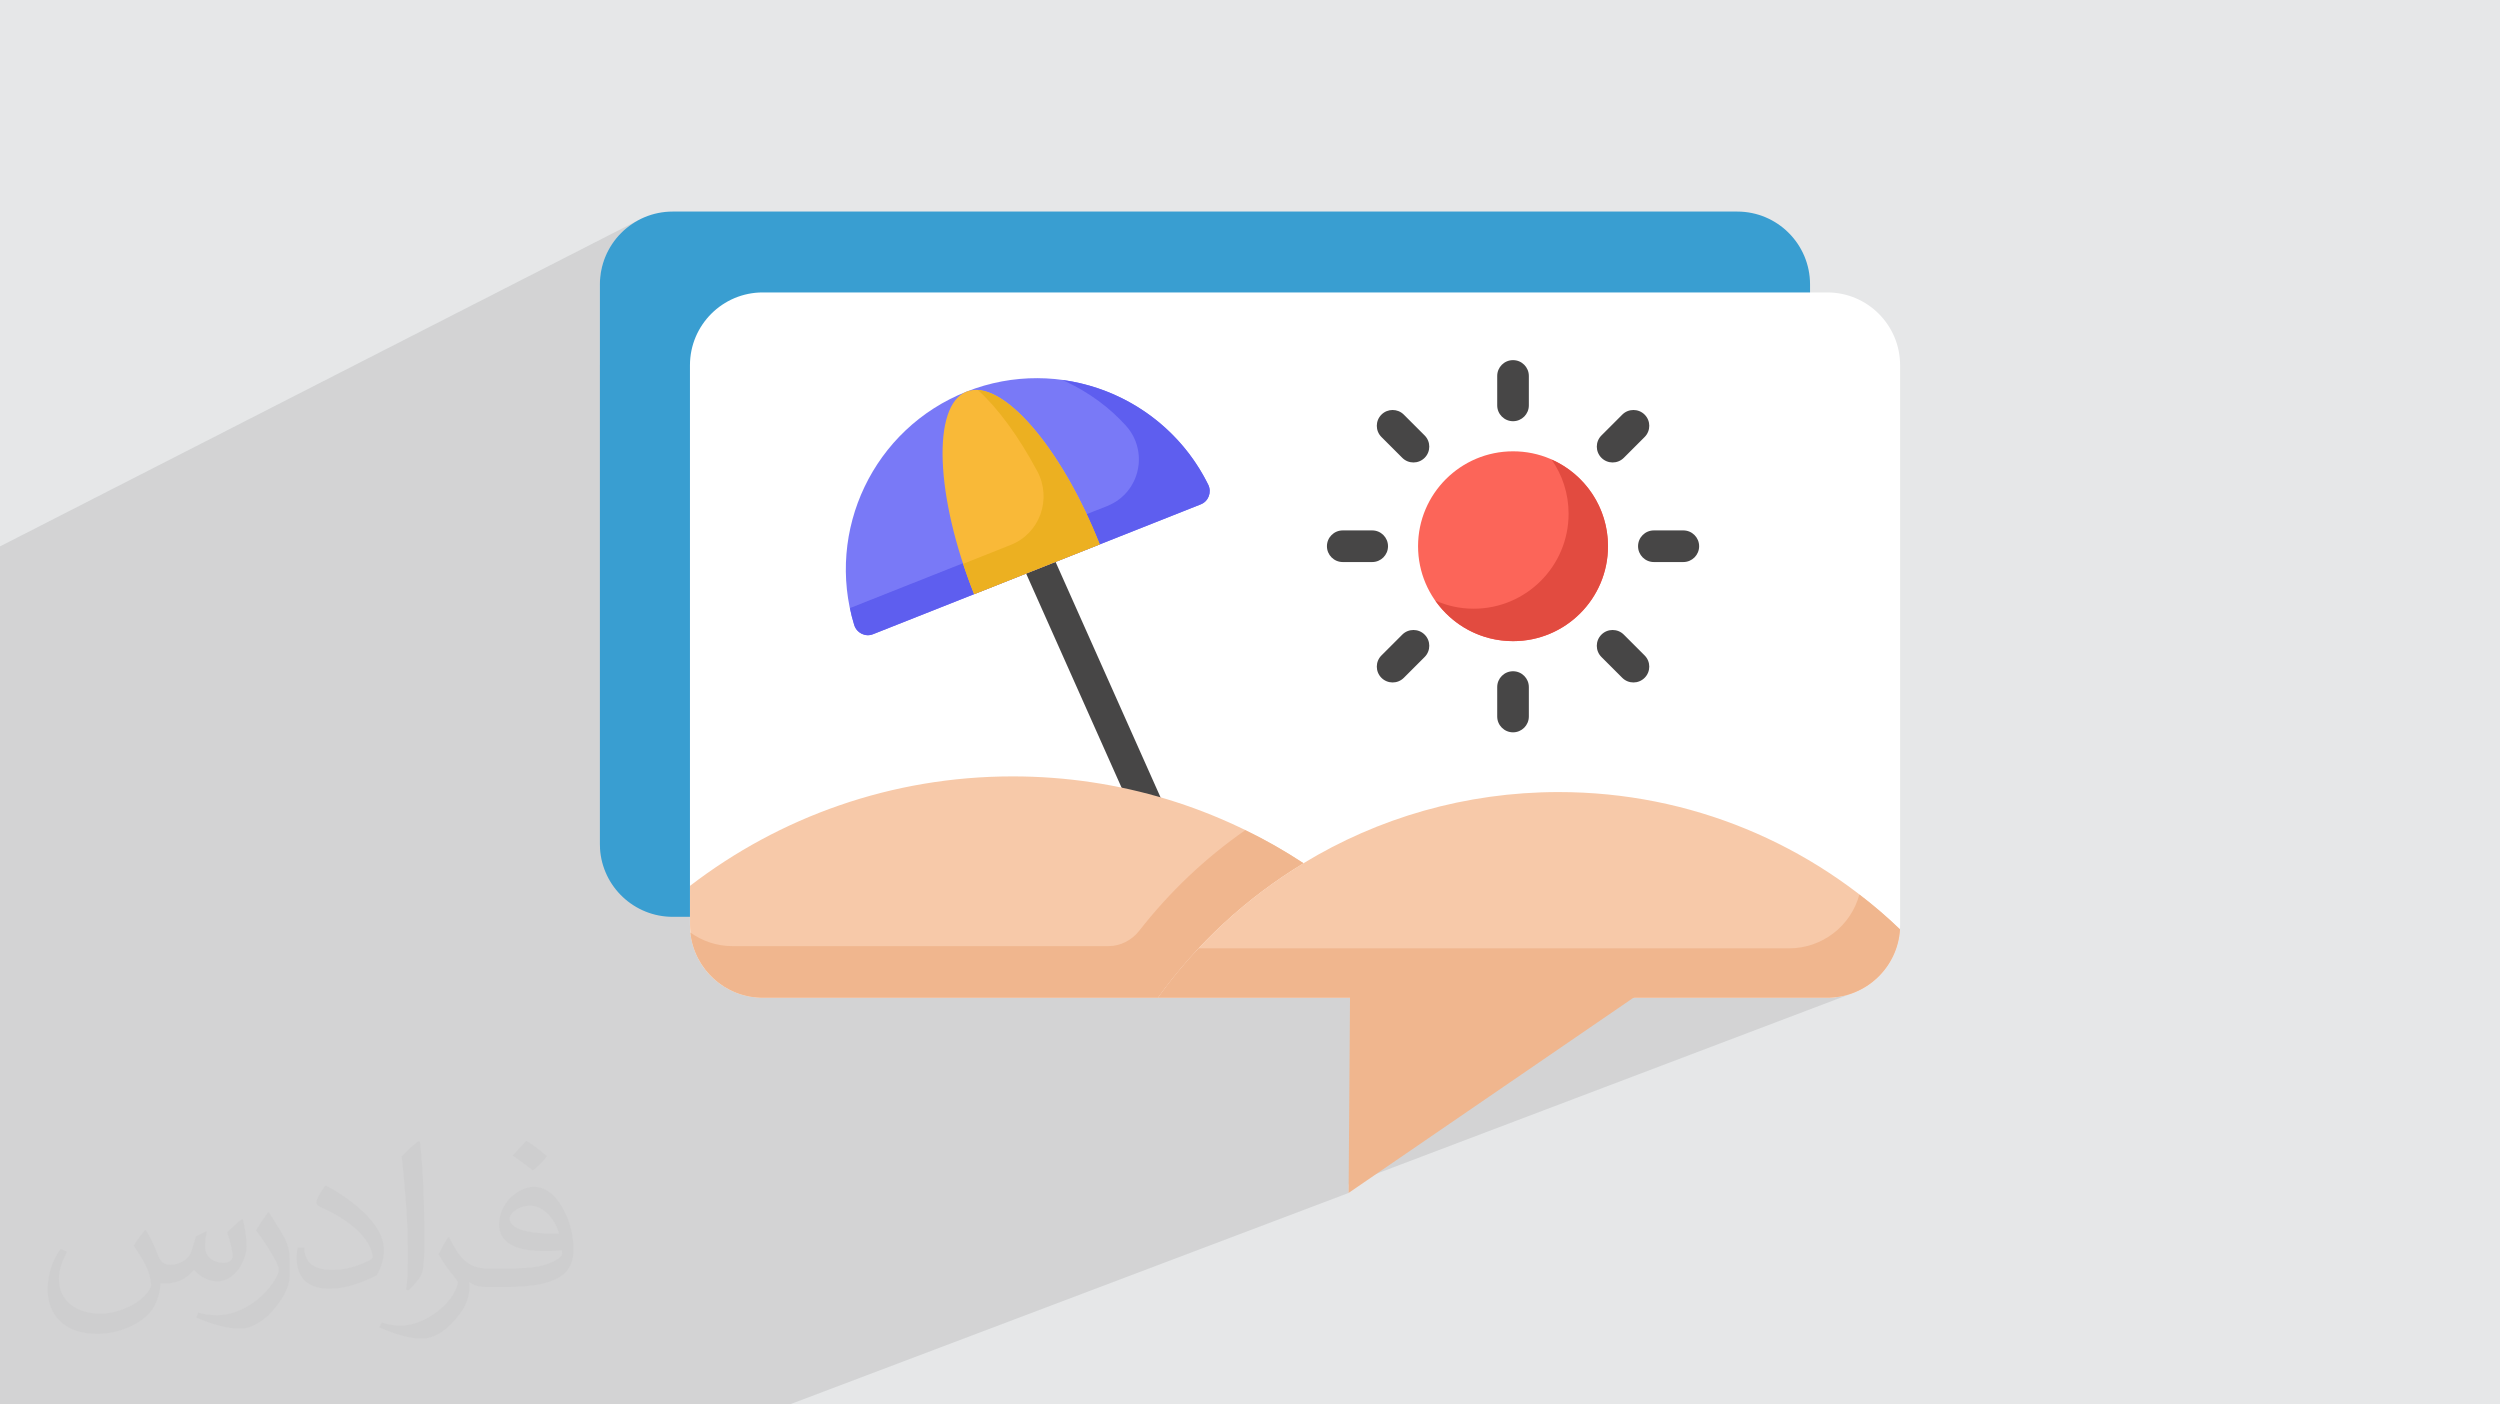 <?xml version="1.0" encoding="UTF-8"?>
<!DOCTYPE svg PUBLIC "-//W3C//DTD SVG 1.0//EN" "http://www.w3.org/TR/2001/REC-SVG-20010904/DTD/svg10.dtd">
<!-- Creator: CorelDRAW -->
<svg xmlns="http://www.w3.org/2000/svg" xml:space="preserve" width="94.192mm" height="52.917mm" version="1.0" style="shape-rendering:geometricPrecision; text-rendering:geometricPrecision; image-rendering:optimizeQuality; fill-rule:evenodd; clip-rule:evenodd"
viewBox="0 0 9404.92 5283.66"
 xmlns:xlink="http://www.w3.org/1999/xlink"
 xmlns:xodm="http://www.corel.com/coreldraw/odm/2003">
 <defs>
  <style type="text/css">
   <![CDATA[
    .fil14 {fill:#F0B68E}
    .fil3 {fill:#399ED1;fill-rule:nonzero}
    .fil5 {fill:#474646;fill-rule:nonzero}
    .fil7 {fill:#5E5EEF;fill-rule:nonzero}
    .fil6 {fill:#7979F7;fill-rule:nonzero}
    .fil13 {fill:#E24B40;fill-rule:nonzero}
    .fil9 {fill:#ECB021;fill-rule:nonzero}
    .fil11 {fill:#F0B68E;fill-rule:nonzero}
    .fil10 {fill:#F7C9A9;fill-rule:nonzero}
    .fil8 {fill:#F9B938;fill-rule:nonzero}
    .fil12 {fill:#FC6559;fill-rule:nonzero}
    .fil4 {fill:white;fill-rule:nonzero}
    .fil2 {fill:#373435;fill-opacity:0.031}
    .fil1 {fill:#2B2A29;fill-opacity:0.102}
    .fil0 {fill:#E6E7E8}
   ]]>
  </style>
 </defs>
 <g id="Layer_x0020_1">
  <polygon class="fil0" points="-0,0 9404.92,0 9404.92,5283.66 -0,5283.66 "/>
  <path class="fil1" d="M2888.87 5283.66l-0.49 0 -44.65 0 -0.16 0 -356.02 0 -0.08 0 -160.31 0 -272.57 0 -169.21 0 -17.35 0 -0.01 0 -0.5 0 -3.16 0 -0.11 0 -8.59 0 -0.31 0 -9.5 0 -0.32 0 -0.88 0 -4.74 0 -307.62 0 -0.06 0 -529.05 0 -421.57 0 -50.81 0 -219.36 0 -294.6 0 -16.83 0 0 -11.13 0 -1.22 0 -19.32 0 -116.28 0 -1.14 0 -3.06 0 -0.36 0 -0.85 0 -28.3 0 -17.46 0 -26.22 0 -50.19 0 -22.71 0 -4.42 0 -15.77 0 -0.08 0 -1.37 0 -26.76 0 -4 0 -2.91 0 -0.64 0 -64.92 0 -0.08 0 -26.09 0 -0.31 0 -16.27 0 -4.36 0 -7.42 0 -4.49 0 -27.84 0 -2.74 0 -68.2 0 -0.61 0 -3.84 0 -22.67 0 -6.46 0 -8.12 0 -0.01 0 -1.19 0 -3.94 0 -28.55 0 -27.4 0 -0.11 0 -4.42 0 -49.43 0 -81.81 0 -58.13 0 -0.36 0 -4.25 0 -5.58 0 -9.36 0 -4.76 0 -10.65 0 -31.58 0 -32.99 0 -6.53 0 -34.92 0 -1.92 0 -3.66 0 -27.99 0 -34.89 0 -2.55 0 -0.02 0 -0.01 0 -0.06 0 -16.04 0 -44.17 0 -4.86 0 -5.9 0 -4.87 0 -31.27 0 -31.47 0 -66.53 0 -28.01 0 -19.24 0 -0.15 0 -13.33 0 -5.83 0 -0.25 0 -5.84 0 -3.56 0 -35.18 0 -0.1 0 -61.18 0 -0.17 0 -10.52 0 -17.71 0 -9.8 0 -26.14 0 -61.74 0 -57.99 0 -67.25 0 -251.07 0 -100.53 0 -13.2 0 -1.5 0 -549.3 0 -157.15 0 -283.7 0 -156.88 2400.19 -1226.58 -22.59 13.73 -21.1 15.78 -19.46 17.68 -17.68 19.46 -15.78 21.09 -13.73 22.6 -11.53 23.95 -9.22 25.18 -6.75 26.26 -4.15 27.21 -1.42 28.02 0 303.22 482.21 -239.96 -22.59 13.73 -21.1 15.78 -19.46 17.68 -17.68 19.46 -15.78 21.1 -13.72 22.6 -11.54 23.95 -9.21 25.17 -6.76 26.26 -4.14 27.2 -1.42 28.02 0 592.75 1007.88 -479.82 -31.32 15.11 -21.77 11.82 85.59 -40.74 12.51 -3.95 13.03 -2.18 13.51 -0.43 13.98 1.26 14.4 2.94 14.79 4.56 15.15 6.16 15.48 7.71 15.78 9.24 16.05 10.72 16.29 12.17 1.61 1.33 197.55 -93.36 19.42 8.92 18.76 9.27 18.13 9.59 17.49 9.9 16.88 10.17 16.27 10.41 15.68 10.65 15.09 10.84 14.52 11.02 13.94 11.17 13.39 11.3 12.85 11.39 12.31 11.48 11.78 11.52 11.27 11.54 10.77 11.55 15.29 19 12.43 20.14 9.61 21.03 6.85 21.67 4.14 22.07 1.5 22.23 -1.11 22.15 -3.64 21.81 -6.14 21.24 -8.57 20.41 -10.96 19.35 -13.28 18.05 -15.56 16.5 -17.77 14.7 -19.94 12.66 -22.06 10.38 -75.55 34.57 4.31 9.16 4.19 9.34 0.2 0.43 0.54 1.22 9.83 21.87 14.36 33.58 10.2 25.09 1083.12 -492.07 -10.35 5.45 -9.34 7.63 -7.63 9.34 -5.44 10.35 -0.02 0.06 484.95 -220.09 -10.1 5.48 -8.81 7.27 -7.27 8.81 -5.48 10.1 -3.46 11.17 -1.21 11.99 0 110.77 1.21 11.99 3.46 11.16 5.48 10.1 7.27 8.81 8.81 7.27 10.1 5.49 11.17 3.46 12 1.21 12 -1.21 11.17 -3.46 -1761.08 788.2 26.19 58.74 1572.88 -700.95 -15.83 7.15 -15.42 7.88 -14.98 8.6 -14.51 9.29 -14.02 9.95 -13.51 10.6 -12.97 11.22 -12.42 11.82 -11.84 12.4 -11.24 12.95 -10.62 13.49 -9.97 14 -9.31 14.49 -2.81 4.88 -5.81 10.07 -7.9 15.39 -7.17 15.83 -6.41 16.22 -5.62 16.58 -4.82 16.95 -4 17.27 -3.15 17.58 -2.28 17.87 -1.38 18.13 -0.47 18.38 0.47 18.38 1.38 18.13 2.28 17.87 3.15 17.58 4 17.27 4.82 16.95 5.62 16.58 6.41 16.22 7.17 15.82 7.9 15.4 8.62 14.96 9.31 14.49 3.19 4.47 0.22 -0.1 8.33 3.64 8.43 3.42 8.55 3.22 8.65 3 8.75 2.78 8.85 2.55 8.95 2.32 9.03 2.09 9.13 1.85 9.22 1.62 9.29 1.37 9.38 1.14 3.57 0.33 5.87 0.55 9.53 0.64 9.6 0.38 9.67 0.13 8.82 -0.23 9.56 -0.24 18.12 -1.38 17.86 -2.27 17.58 -3.15 17.27 -3.98 16.93 -4.81 16.59 -5.61 16.21 -6.4 -196.79 84.66 6.29 4.46 14.51 9.29 14.98 8.6 15.42 7.88 15.83 7.15 16.24 6.4 16.6 5.61 16.96 4.8 17.28 3.99 17.59 3.14 17.88 2.27 18.13 1.38 18.38 0.47 18.38 -0.47 18.13 -1.38 17.87 -2.27 17.58 -3.14 17.27 -3.99 16.95 -4.8 16.58 -5.61 13.3 -5.25 2.92 -1.15 -1571.96 668.73 27.51 61.7 0.32 0.6 1381.72 -585.03 -10.1 5.48 -5.48 4.52 391.03 -165.53 -10.35 5.44 -9.34 7.63 -7.63 9.34 -5.44 10.35 -3.27 11.03 -1.09 11.36 1.09 11.36 3.27 11.02 5.44 10.35 7.63 9.34 78.35 78.34 4.52 4.09 4.81 3.53 5.07 3.01 5.28 2.45 5.45 1.91 5.57 1.37 5.66 0.82 5.7 0.27 5.7 -0.27 5.66 -0.82 5.58 -1.37 5.45 -1.91 -1642.54 685.17 -2.77 2.42 -12.87 11.43 -12.76 11.55 -12.65 11.67 -12.54 11.79 -12.43 11.91 -12.32 12.02 -12.21 12.14 -12.09 12.25 -11.99 12.37 -11.87 12.48 -11.75 12.6 -11.64 12.7 -11.52 12.82 -11.41 12.93 -11.28 13.04 -11.17 13.14 -1.34 1.61 30.88 0 791.65 -327.42 -28.5 12.17 -28.26 12.63 -28 13.1 -27.74 13.55 -27.47 13.99 -27.2 14.44 -26.93 14.88 -26.65 15.31 -26.37 15.75 -20.11 12.34 -19.93 12.58 -19.76 12.82 -19.57 13.06 -19.39 13.3 -19.21 13.53 -19.03 13.77 -18.84 14 -18.65 14.22 -18.45 14.46 -18.27 14.68 -18.07 14.9 -17.88 15.13 -17.68 15.35 -8.41 7.49 418.4 0 1137.17 0 621.94 -245.18 -0.08 0.06 -621.79 245.12 349.32 0 5.53 -0.06 1.06 -0.02 0.39 -0.01 1.54 -0.04 1.54 -0.06 1.53 -0.06 1.53 -0.06 1.53 -0.08 1.53 -0.08 1.53 -0.09 1.52 -0.1 0.46 -0.04 1.63 -0.12 1.62 -0.13 1.62 -0.14 1.61 -0.15 1.62 -0.16 1.61 -0.17 1.6 -0.17 1.61 -0.19 0.15 -0.01 5.34 -0.69 0.9 -0.13 0.04 -0.01 8.22 -1.3 8.15 -1.55 8.05 -1.78 7.96 -2.02 7.87 -2.25 7.77 -2.48 7.67 -2.7 7.57 -2.93 -829.97 323.86 188.34 0 998.87 -387.87 -6.78 21.59 -8.48 20.77 -10.08 19.85 -11.6 18.86 -13.04 17.8 -14.4 16.66 -15.68 15.45 -16.86 14.14 -17.98 12.78 -19 11.31 -19.94 9.8 -20.81 8.19 -520.83 200.68 178.44 0 669.99 -256.97 0 0.03 -669.91 256.94 396.28 0 28.02 -1.42 27 -4.12 0.03 0 1.75 -0.43 0.33 -0.08 23.6 -6.07 0.03 -0.01 5.1 -1.8 20.8 -7.61 -11.13 4.22 7.13 -2.5 -1903.14 721.74 -0.24 32.63 -2103.5 795.92 -81.04 0zm3160.31 -3228.75l-0.25 9.73 149.73 -64.57 -10.11 5.49 -8.81 7.26 -7.26 8.82 -5.48 10.1 -3.46 11.17 -1.21 11.99 1.21 11.98 3.46 11.17 5.48 10.1 7.26 8.81 8.81 7.27 10.11 5.48 11.17 3.47 12 1.21 110.77 0 12 -1.21 11.17 -3.46 -380.31 162.28 -7.84 9.97 -11.22 12.96 -11.82 12.4 -12.4 11.82 -12.96 11.22 -13.49 10.6 -14 9.95 -14.49 9.29 -14.95 8.6 -15.4 7.89 -15.82 7.15 -2.78 1.18m-444.61 -510.44l738.91 -327.88 -10.34 5.45 -9.34 7.63 -78.34 78.34 -7.63 9.35 -5.44 10.35 -3.28 11.02 -1.09 11.37 1.09 11.36 3.28 11.02 5.44 10.34 7.63 9.34 4.52 4.09 4.81 3.53 5.07 3.01 5.28 2.45 5.44 1.91 5.58 1.37 5.66 0.82 5.7 0.27 5.7 -0.27 5.66 -0.82 5.58 -1.37 5.44 -1.91 -146.99 64.56 8.57 8.66 8.58 9.31 8.24 9.6 7.91 9.89 7.55 10.17 7.2 10.45 6.82 10.7 6.45 10.97 6.07 11.21 5.66 11.45 5.27 11.67 4.85 11.9 4.43 12.1 4.01 12.31 3.56 12.49 3.12 12.68 2.67 12.85 2.21 13.01 1.73 13.17 1.24 13.32 0.76 13.44 0.25 13.58 -0.03 0.01"/>
  <path class="fil2" d="M548.54 4627.69c17.95,27.21 29.6,53.36 40.96,82.43 8.45,16.91 12.93,48.09 52.57,48.09 11.61,0 28.28,-3.42 43.06,-11.61 16.63,-8.73 29.32,-21.94 35.94,-42l15.85 -53.36 38.57 -19.02 2.64 2.64c-5.27,20.09 -6.59,39.36 -6.59,54.43 0,44.63 38.57,61.56 69.22,61.56 17.95,0 34.09,-8.73 34.09,-25.11 0,-21.13 -8.98,-57.06 -20.62,-89.29 17.95,-17.95 35.94,-35.94 56.53,-50.47l3.17 1.6c8.98,38.04 14,75.56 14,100.66 0,24.57 -10.83,51.79 -19.81,69.49 -18.49,34.87 -51.25,62.62 -90.87,62.62 -30.1,0 -63.65,-15.07 -86.66,-43.06l-1.32 0c-21.66,26.96 -55.22,51.25 -108.86,51.25l-16.63 0c-2.64,35.41 -10.29,60.49 -21.94,82.95 -31.95,62.34 -126.81,106.47 -216.1,106.47 -124.17,0 -186.51,-71.59 -186.51,-166.96 0,-58.91 19.27,-113.6 48.88,-152.42l24.29 10.04c-18.49,35.41 -30.91,68.68 -30.91,101.45 0,89.29 72.66,131.83 156.4,131.83 77.68,0 173.83,-49.41 191.28,-106.72 -6.59,-62.62 -30.1,-91.93 -66.04,-148.99 10.83,-19.02 24.83,-38.04 42.28,-58.38l3.17 0 0 0 0 0 -0.02 -0.09zm1432.13 -336.04c26.15,16.39 51.79,35.66 76.87,57.85 -14,19.81 -31.45,37.79 -53.11,53.64 -25.11,-20.34 -50.19,-37.79 -75.84,-56.27 17.42,-19.55 34.62,-38.29 52.04,-55.22l0 0 0 0 0 0 0 0 0 0 0.03 0zm13.47 244.11c-42.28,0 -76.87,27.75 -76.87,48.34 0,44.13 84.53,57.85 185.72,57.31 -12.68,-51.79 -57.06,-105.68 -108.86,-105.68l0.01 0.03zm-94.86 236.19c54.96,0 103.04,-1.6 139.74,-10.83 40.96,-10.29 75.56,-30.91 75.56,-45.17 0,-3.7 0,-8.19 -1.32,-11.89 -22.98,2.11 -49.41,2.11 -72.38,2.11 -74.49,0 -131.55,-16.91 -154.02,-58.66 -5.55,-11.61 -9.51,-24.57 -9.51,-39.36 0,-40.43 17.42,-79.79 48.09,-107 25.61,-22.45 53.89,-36.44 82.67,-36.44 52.04,0 93.51,41.75 122.57,107.54 15.85,35.94 26.68,77.4 26.68,129.72 0,34.87 -9.51,64.19 -31.17,85.85 -40.43,39.11 -114.92,53.89 -229.04,53.89l-51.79 0 0 0 -13.47 0c-28.28,0 -48.62,-5.02 -64.72,-17.42l-2.64 0c0.79,6.59 1.32,12.93 1.32,19.02 0,25.61 -8.45,58.38 -25.61,84.53 -50.72,75.3 -105.68,108.04 -153.24,108.04 -48.09,0 -107,-18.49 -160.11,-42.54l9.51 -18.49c17.17,7.13 40.96,11.89 73.7,11.89 85.85,0 198.66,-82.43 212.66,-163 -3.17,-6.59 -8.98,-15.32 -17.17,-24.57 -25.11,-29.85 -40.96,-54.68 -55.75,-80.83 12.68,-25.11 24.29,-45.17 35.13,-63.4l4.49 -0.53c36.72,74.77 69.99,117.55 144.23,117.55l11.61 0 0 0 53.89 0 0 0 0 0 0 0 0 0 0 0 0.09 0.01zm-371.98 79c6.34,-34.34 6.87,-72.91 6.87,-108.86l0 -53.36c0,-99.6 -12.68,-244.36 -22.98,-338.68 17.95,-19.27 43.06,-42 62.87,-57.31l5.81 1.6c13.47,118.62 16.63,256 16.63,383.06 0,33.3 -1.32,65.79 -4.49,89.55 -1.85,30.1 -19.27,52.83 -56.53,87.7l-8.19 -3.7zm-382.8 -157.19c1.85,46.77 24.83,83.49 105.15,83.49 49.93,0 92.19,-12.93 138.96,-35.13 8.45,-3.7 12.93,-8.73 12.93,-12.93 0,-29.32 -22.45,-68.15 -60.23,-103.55 -36.72,-33.3 -85.34,-62.62 -130.76,-82.18 -15.6,-6.59 -20.62,-13.47 -20.62,-20.09 0,-13.47 17.95,-41.75 32.77,-62.09l5.02 -0.53c52.04,27.21 110.17,67.64 153.24,112.53 39.11,41.47 63.4,83.49 63.4,129.19 0,33.81 -10.29,65.51 -26.96,95.11 -57.06,28.79 -117.83,50.72 -178.06,50.72 -73.17,0 -123.1,-34.34 -123.1,-114.92 0,-8.73 0,-22.19 3.17,-39.64l25.11 0 0 0 0 0 0 0 0 0 0 0 -0.02 0zm-132.37 -132.9l45.45 73.45c16.63,27.21 32.23,56.81 32.23,103.55l0 59.7c0,48.34 -30.91,100.13 -80.83,151.38 -39.11,34.62 -73.7,49.41 -105.68,49.41 -47.55,0 -101.98,-14.79 -164.85,-41.75l7.13 -18.49c19.81,5.27 42.79,9.77 71.06,9.77 90.36,-0.53 182.8,-66.57 225.08,-147.15 5.02,-9.26 6.87,-17.95 6.87,-24.04 0,-9.26 -5.02,-19.55 -8.98,-28.79 -22.98,-43.31 -48.62,-82.95 -76.87,-119.68 14.79,-23.25 29.6,-45.7 45.7,-67.9l3.7 0.53 0 0 0 0 0 0 0 0 0 0 -0.02 0.01z"/>
  <g id="_2004990882096">
   <path class="fil3" d="M2256.78 3174.95c0,5.68 0.2,11.31 0.53,16.9l-0.14 0.14 -0.02 0 0 0.03c8.94,144.01 128.57,257.05 273.76,257.05l728.8 0 771.32 0 1017.74 0 1486.56 0 5.53 -0.06 1.06 -0.02 0.39 -0.01c4.1,-0.11 8.18,-0.3 12.23,-0.57l0.46 -0.04c4.33,-0.31 8.63,-0.72 12.9,-1.23l0.15 -0.01 5.34 -0.69 0.9 -0.13 0.04 -0.01c44.06,-6.28 84.76,-23.08 119.45,-47.78l0.14 -0.11 5.18 -3.77 0.14 -0.1 5.08 -3.91 0.14 -0.1c49.91,-39.24 85.87,-95.42 99.18,-159.88l0.68 -3.37 0.16 -0.83c1.43,-7.41 2.59,-14.94 3.39,-22.56l-0.08 0.06c1.01,-9.53 1.52,-19.21 1.52,-29.01l0 -2105.01c0,-151.33 -122.67,-274.03 -274.01,-274.03l-4004.52 0c-151.31,0 -274.01,122.67 -274.01,274.03l0 2105.01z"/>
   <path class="fil4" d="M7148.13 3479.17c0,151.32 -122.66,274.02 -274.01,274.02l-4004.51 0c-151.33,0 -274.02,-122.67 -274.02,-274.02l0 -2105.02c0,-151.32 122.66,-274.02 274.02,-274.02l4004.51 0c151.32,0 274.01,122.67 274.01,274.02l0 2105.02z"/>
   <path class="fil5" d="M4341.17 3149.63c-22.78,0 -44.52,-13.16 -54.4,-35.31l-516.54 -1158.6c-13.42,-30 0.11,-65.2 30.09,-78.59 30.16,-13.36 65.21,0.16 78.57,30.14l516.53 1158.59c13.43,30.01 -0.11,65.21 -30.09,78.59 -7.9,3.48 -16.09,5.17 -24.16,5.17z"/>
   <path class="fil6" d="M3284.36 2385.88c-29.3,11.61 -61.86,-4.81 -71.06,-34.93 -108.38,-354.58 72.24,-738.81 422.53,-877.59 350.72,-138.96 745.49,17.31 909.37,349.89 13.94,28.28 1.44,62.53 -27.86,74.13l-1232.98 488.5z"/>
   <path class="fil7" d="M4517.41 1897.18l-1233.05 488.59c-29.17,11.9 -61.88,-4.77 -70.82,-35.11 -6.55,-20.82 -11.89,-42.27 -16.07,-63.08l967.96 -384.03c123.15,-48.85 158.51,-205.47 69.22,-303.37 -56.13,-61.55 -133.25,-124.18 -238.56,-170.74 230.88,30.94 440.37,173.76 549.26,393.95 13.7,27.96 1.2,62.48 -27.96,73.79l0.02 0z"/>
   <path class="fil8" d="M3664.48 2235.27c-146.22,-369.09 -158.91,-710.32 -28.5,-762 130.56,-51.73 355.04,205.61 501.26,574.7l-472.76 187.3z"/>
   <path class="fil9" d="M4137.13 2047.75l-472.51 187.46c-15.47,-38.69 -29.17,-76.77 -41.06,-114.26l179.2 -71.22c109.61,-43.57 155.05,-172.94 99.45,-276.97 -70.82,-132.47 -149.41,-239.08 -223.29,-305.24 132.7,8.33 326.7,248.75 458.22,580.23z"/>
   <path class="fil10" d="M4903.64 3247.46c-215.42,130.32 -401.09,302.31 -547.49,505.83l-1486.56 0c-151.16,0 -273.75,-122.58 -273.75,-274.34l0 -146.4c336.22,-258.27 756.96,-411.82 1213.41,-411.82 404.07,0 780.18,120.21 1094.38,326.71l0 0.02z"/>
   <path class="fil11" d="M4903.64 3247.46c-215.42,130.32 -401.09,302.31 -547.49,505.83l-1486.56 0c-141.05,0 -257.67,-107.11 -272.55,-245.18 44.63,32.13 99.39,51.18 158.89,51.18l1413.87 0c45.77,0 88.12,-22.09 116.25,-58.17 113.4,-145.33 247.61,-272.84 398.6,-378.07 75.57,36.32 148.76,77.97 218.99,124.38l0 0.02z"/>
   <path class="fil10" d="M7147.75 3496.22c-8.92,144.02 -128.55,257.08 -273.75,257.08l-2517.86 0c146.4,-203.52 332.07,-375.51 547.49,-505.83 279.7,-170.18 608.79,-267.79 959.89,-267.79 498.69,0 950.96,196.97 1284.21,516.55l0.02 0z"/>
   <path class="fil11" d="M7147.75 3496.22c-8.92,144.02 -128.55,257.08 -273.75,257.08l-2517.86 0c47.01,-65.45 97.59,-127.35 153.54,-185.68l2220.31 0.02c126.15,0 233.29,-85.09 264.82,-202.32 53.56,40.46 104.73,84.49 152.94,130.93l0 -0.03z"/>
   <path class="fil12" d="M6049.29 2054.9c0,197.24 -159.83,357.06 -357.07,357.06 -197.24,0 -357.53,-159.82 -357.53,-357.06 0,-197.24 160.29,-357.07 357.53,-357.07 197.24,0 357.07,159.83 357.07,357.07z"/>
   <path class="fil13" d="M6049.17 2054.9c0,197.13 -159.91,357.04 -357.04,357.04 -121.32,0 -228.13,-59.97 -292.92,-153.01 44.09,20 93.04,31 144.75,31 197.13,0 357.04,-159.91 357.04,-357.04 0,-75.82 -23.43,-146.13 -64.09,-204.01 125.44,55.13 212.29,180.58 212.29,326.02l-0.03 0z"/>
   <path class="fil5" d="M5691.98 1584.57c-32.89,0 -59.51,-26.65 -59.51,-59.5l0 -110.77c0,-32.87 26.62,-59.5 59.51,-59.5 32.89,0 59.5,26.65 59.5,59.5l0 110.77c0,32.87 -26.61,59.5 -59.5,59.5z"/>
   <path class="fil5" d="M5317.38 1739.76c-15.23,0 -30.44,-5.81 -42.08,-17.44l-78.35 -78.34c-23.23,-23.24 -23.23,-60.91 0,-84.16 23.24,-23.26 60.91,-23.24 84.16,0l78.35 78.34c23.23,23.23 23.23,60.91 0,84.16 -11.63,11.63 -26.86,17.44 -42.09,17.44z"/>
   <path class="fil5" d="M5162.15 2114.4l-110.77 0c-32.89,0 -59.5,-26.66 -59.5,-59.5 0,-32.87 26.61,-59.51 59.5,-59.51l110.77 0c32.89,0 59.5,26.66 59.5,59.51 0,32.87 -26.61,59.5 -59.5,59.5z"/>
   <path class="fil5" d="M5239.04 2567.38c-15.23,0 -30.45,-5.81 -42.09,-17.44 -23.23,-23.23 -23.23,-60.9 0,-84.16l78.35 -78.34c23.23,-23.23 60.9,-23.23 84.16,0 23.25,23.23 23.23,60.9 0,84.16l-78.35 78.34c-11.62,11.63 -26.85,17.44 -42.08,17.44z"/>
   <path class="fil5" d="M5691.98 2755c-32.89,0 -59.51,-26.66 -59.51,-59.51l0 -110.77c0,-32.87 26.62,-59.5 59.51,-59.5 32.89,0 59.5,26.66 59.5,59.5l0 110.77c0,32.87 -26.61,59.51 -59.5,59.51z"/>
   <path class="fil5" d="M6144.99 2567.38c-15.23,0 -30.44,-5.81 -42.08,-17.44l-78.35 -78.34c-23.23,-23.24 -23.23,-60.91 0,-84.16 23.24,-23.23 60.91,-23.23 84.16,0l78.35 78.34c23.23,23.24 23.23,60.91 0,84.16 -11.63,11.63 -26.86,17.44 -42.09,17.44z"/>
   <path class="fil5" d="M6332.6 2114.4l-110.77 0c-32.9,0 -59.51,-26.66 -59.51,-59.5 0,-32.87 26.61,-59.51 59.51,-59.51l110.77 0c32.89,0 59.5,26.66 59.5,59.51 0,32.87 -26.61,59.5 -59.5,59.5z"/>
   <path class="fil5" d="M6066.67 1739.76c-15.23,0 -30.45,-5.81 -42.08,-17.44 -23.24,-23.23 -23.24,-60.9 0,-84.16l78.34 -78.34c23.23,-23.24 60.9,-23.24 84.16,0 23.25,23.23 23.23,60.9 0,84.16l-78.35 78.34c-11.62,11.63 -26.85,17.44 -42.08,17.44z"/>
   <polygon class="fil14" points="5079.44,3651.57 5073.4,4487.75 6287.84,3655.56 "/>
  </g>
 </g>
</svg>
